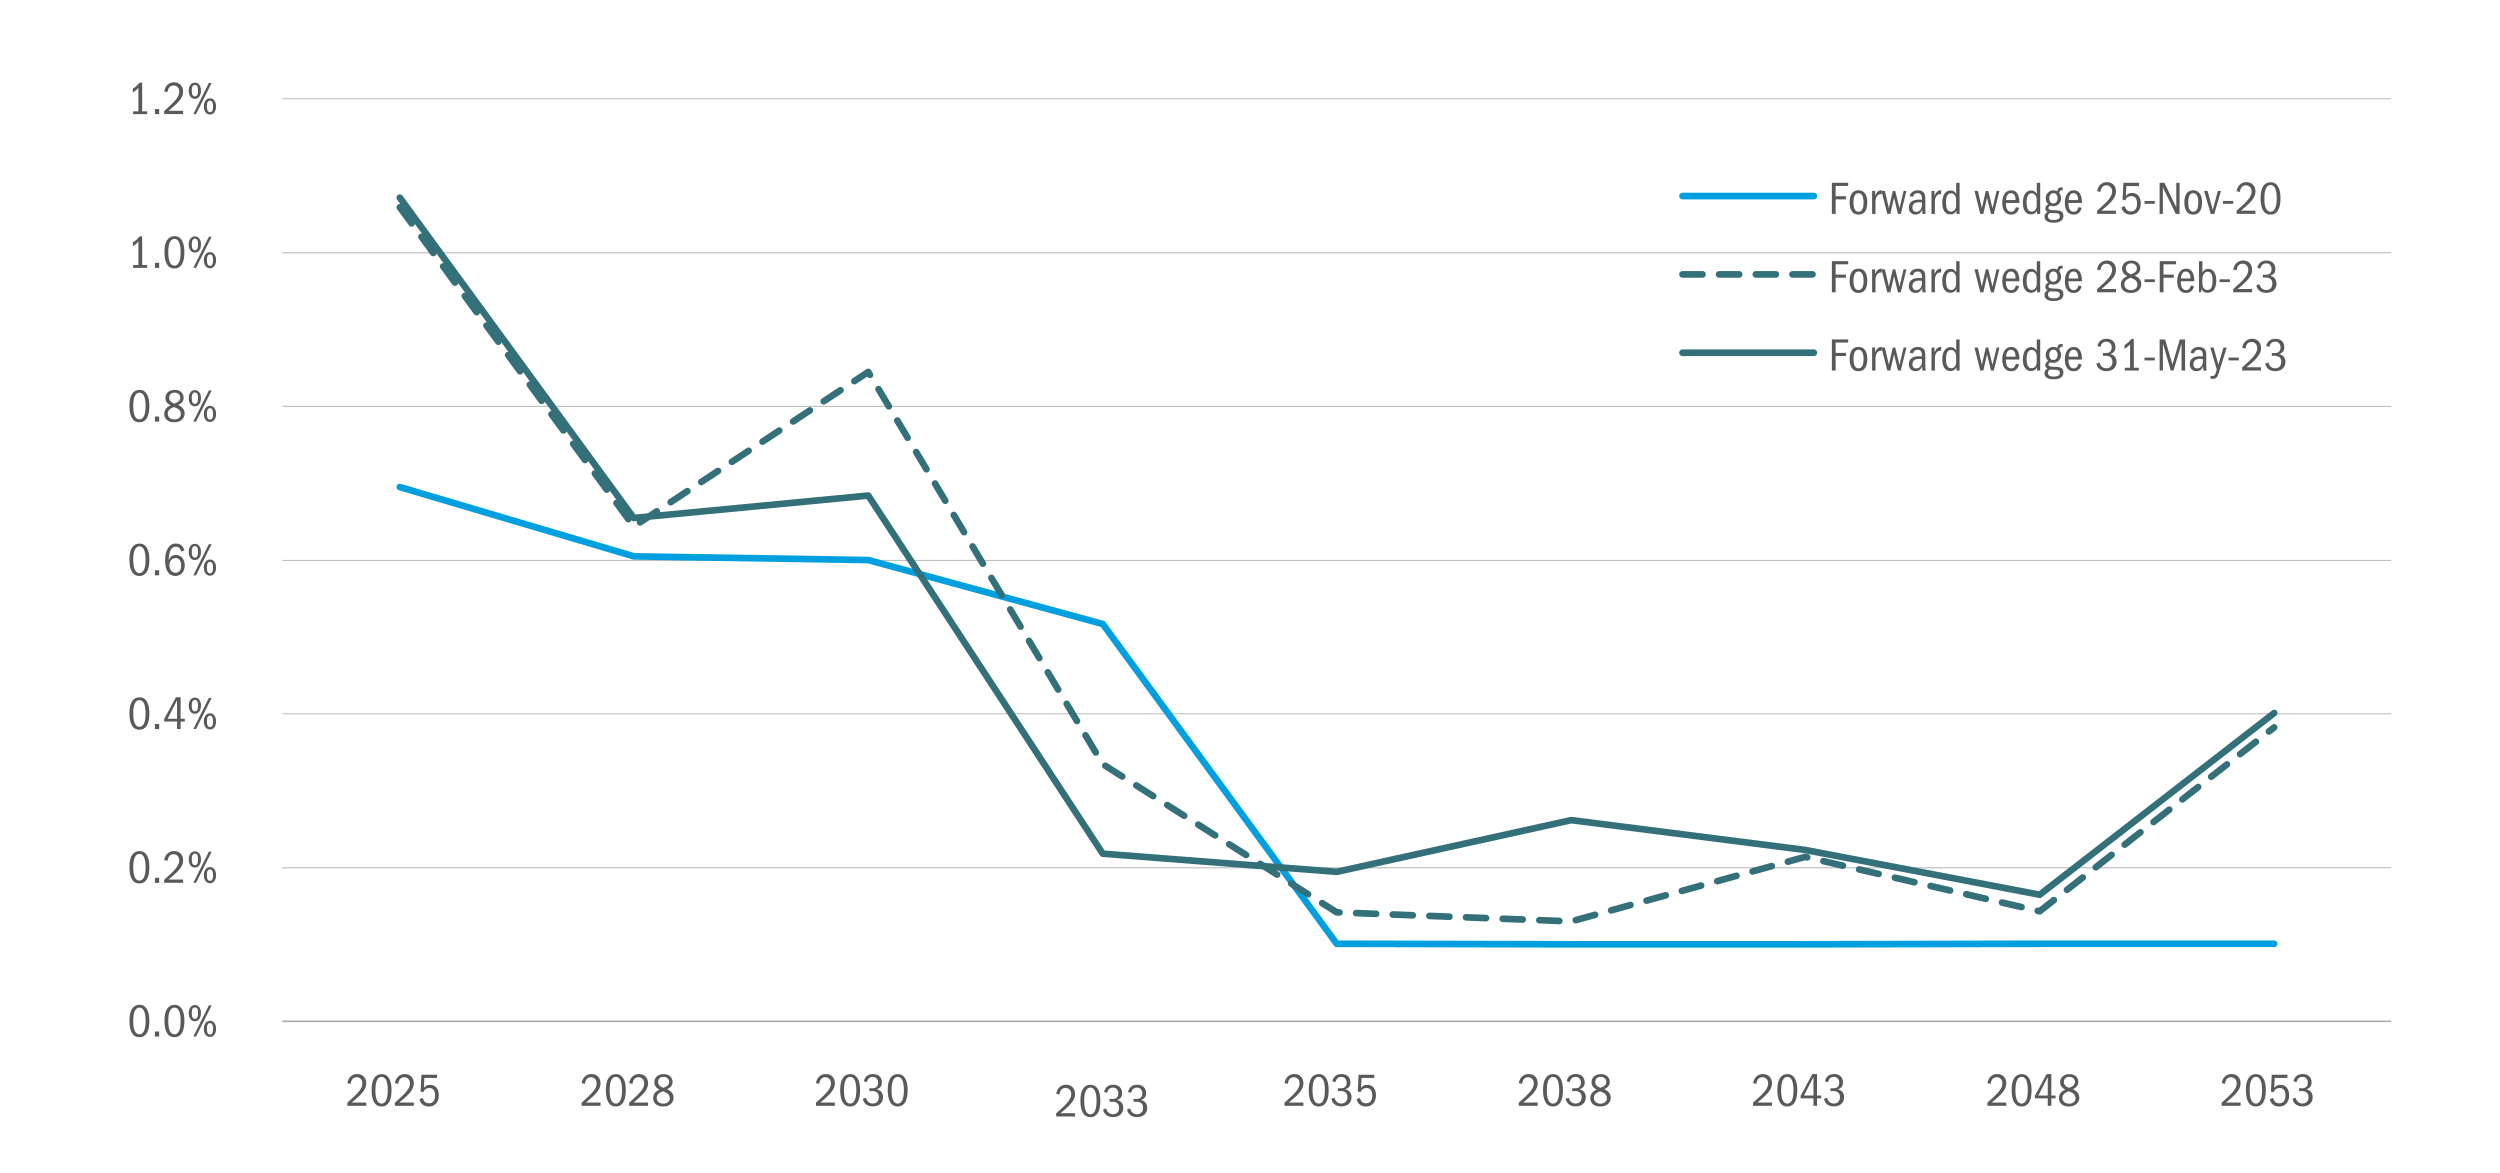 <?xml version="1.0" encoding="UTF-8"?> <svg xmlns="http://www.w3.org/2000/svg" id="Layer_2" width="750" height="351.89" viewBox="0 0 750 351.89"><defs><style>.cls-1{stroke-width:.25px;}.cls-1,.cls-2{stroke:#a7a9ac;}.cls-1,.cls-2,.cls-3,.cls-4,.cls-5{fill:none;stroke-linejoin:round;}.cls-2{stroke-width:.5px;}.cls-3{stroke:#009fdf;}.cls-3,.cls-4,.cls-5{stroke-linecap:round;stroke-width:2px;}.cls-4{stroke-dasharray:0 0 6 5;}.cls-4,.cls-5{stroke:#337079;}.cls-6{fill:#595959;}</style></defs><path class="cls-1" d="m84.69,260.35h632.65M84.69,214.14h632.65M84.69,168.1h632.65M84.69,121.89h632.65M84.69,75.85h632.65M84.69,29.64h632.65"></path><line class="cls-2" x1="84.69" y1="306.4" x2="717.34" y2="306.4"></line><polyline class="cls-3" points="119.94 146.12 190.13 166.9 260.48 168.02 330.83 187.2 401.01 283.13 471.36 283.29 541.55 283.29 611.9 283.13 682.25 283.13"></polyline><polyline class="cls-4" points="119.94 62.18 190.13 157.95 260.48 111.58 330.83 229.25 401.01 273.7 471.36 276.42 541.55 257.07 611.9 273.38 682.25 218.22"></polyline><polyline class="cls-5" points="119.94 59.3 190.13 155.39 260.48 148.67 330.83 256.11 401.01 261.55 471.36 246.04 541.55 254.99 611.9 268.42 682.25 213.91"></polyline><path class="cls-6" d="m41.83,301.43c.96,0,1.7.42,2.21,1.25.51.84.77,2.01.77,3.54,0,1.63-.25,2.87-.76,3.7-.51.83-1.25,1.25-2.22,1.25s-1.74-.42-2.24-1.25c-.5-.84-.76-2.07-.76-3.7s.26-2.76.78-3.56c.52-.81,1.26-1.21,2.22-1.21Zm-.01.85c-.58,0-1.03.33-1.36.99-.33.66-.49,1.67-.49,3.03s.16,2.34.48,3c.32.67.78,1,1.38,1s1.04-.34,1.37-1.01c.32-.67.48-1.67.48-3s-.16-2.35-.48-3.02c-.32-.67-.78-1-1.39-1Z"></path><path class="cls-6" d="m46.48,310.96v-1.51h1.27v1.51h-1.27Z"></path><path class="cls-6" d="m52.34,301.43c.96,0,1.7.42,2.21,1.25.51.84.77,2.01.77,3.54,0,1.63-.25,2.87-.76,3.7-.51.83-1.25,1.25-2.22,1.25s-1.74-.42-2.24-1.25c-.5-.84-.76-2.07-.76-3.7s.26-2.76.78-3.56c.52-.81,1.26-1.21,2.22-1.21Zm-.01.85c-.58,0-1.03.33-1.36.99-.33.66-.49,1.67-.49,3.03s.16,2.34.48,3c.32.67.78,1,1.38,1s1.04-.34,1.37-1.01c.32-.67.48-1.67.48-3s-.16-2.35-.48-3.02c-.32-.67-.78-1-1.39-1Z"></path><path class="cls-6" d="m58.46,301.51c.55,0,.99.22,1.33.67s.5,1.03.5,1.76-.17,1.33-.5,1.77c-.33.44-.78.67-1.34.67s-.99-.22-1.33-.67c-.34-.44-.5-1.03-.5-1.77s.17-1.33.51-1.76c.34-.44.78-.66,1.32-.66Zm0,.71c-.33,0-.56.14-.71.43-.15.28-.22.72-.22,1.29,0,.62.08,1.05.24,1.32.16.26.39.39.7.39s.54-.13.7-.39c.16-.26.24-.7.24-1.32s-.07-1.05-.22-1.32c-.15-.27-.39-.41-.71-.41Zm-.46,8.74l4.66-9.34h.83l-4.68,9.34h-.81Zm5-4.73c.55,0,.99.22,1.32.67.33.44.5,1.03.5,1.76s-.17,1.3-.5,1.75c-.33.45-.77.67-1.32.67s-1.01-.22-1.34-.66c-.33-.44-.5-1.03-.5-1.76s.17-1.31.5-1.76c.33-.44.78-.67,1.34-.67Zm-.01.71c-.31,0-.54.13-.69.4-.15.27-.23.7-.23,1.31s.07,1.01.22,1.29c.15.28.39.42.71.42s.55-.13.7-.4c.15-.27.22-.7.22-1.31s-.07-1.02-.22-1.3c-.15-.27-.39-.41-.72-.41Z"></path><path class="cls-6" d="m41.83,255.31c.96,0,1.7.42,2.21,1.25.51.84.77,2.01.77,3.54,0,1.63-.25,2.87-.76,3.7-.51.83-1.25,1.25-2.22,1.25s-1.74-.42-2.24-1.25c-.5-.84-.76-2.07-.76-3.7s.26-2.76.78-3.56c.52-.81,1.26-1.21,2.22-1.21Zm-.01.85c-.58,0-1.03.33-1.36.99-.33.66-.49,1.67-.49,3.03s.16,2.34.48,3c.32.67.78,1,1.38,1s1.04-.34,1.37-1.01c.32-.67.48-1.67.48-3s-.16-2.35-.48-3.02c-.32-.67-.78-1-1.39-1Z"></path><path class="cls-6" d="m46.48,264.85v-1.51h1.27v1.51h-1.27Z"></path><path class="cls-6" d="m49.26,264.85v-.94c1.71-1.48,2.89-2.64,3.54-3.46.65-.83.98-1.59.98-2.29,0-.56-.16-1.01-.47-1.36-.31-.35-.73-.53-1.25-.53-.5,0-.9.16-1.2.48-.31.32-.51.82-.6,1.5l-.99-.21c.14-.85.47-1.52,1-2s1.17-.73,1.94-.73c.81,0,1.47.25,1.97.76.5.51.75,1.18.75,2.01,0,.58-.13,1.12-.38,1.64-.25.51-.64,1.05-1.17,1.62s-1.47,1.41-2.82,2.53h4.37v.97h-5.66Z"></path><path class="cls-6" d="m58.46,255.4c.55,0,.99.22,1.33.67s.5,1.03.5,1.76-.17,1.33-.5,1.77c-.33.44-.78.67-1.34.67s-.99-.22-1.33-.67c-.34-.44-.5-1.03-.5-1.77s.17-1.33.51-1.76c.34-.44.78-.66,1.32-.66Zm0,.71c-.33,0-.56.14-.71.43-.15.28-.22.72-.22,1.29,0,.62.08,1.05.24,1.32.16.26.39.39.7.39s.54-.13.7-.39c.16-.26.24-.7.24-1.32s-.07-1.05-.22-1.32c-.15-.27-.39-.41-.71-.41Zm-.46,8.74l4.66-9.34h.83l-4.68,9.34h-.81Zm5-4.73c.55,0,.99.22,1.32.67.33.44.5,1.03.5,1.76s-.17,1.3-.5,1.75c-.33.45-.77.67-1.32.67s-1.01-.22-1.34-.66c-.33-.44-.5-1.03-.5-1.76s.17-1.31.5-1.76c.33-.44.78-.67,1.34-.67Zm-.01.71c-.31,0-.54.13-.69.4-.15.27-.23.7-.23,1.31s.07,1.01.22,1.29c.15.28.39.42.71.42s.55-.13.7-.4c.15-.27.22-.7.22-1.31s-.07-1.02-.22-1.3c-.15-.27-.39-.41-.72-.41Z"></path><path class="cls-6" d="m41.83,209.18c.96,0,1.7.42,2.21,1.25.51.84.77,2.01.77,3.54,0,1.63-.25,2.87-.76,3.7-.51.83-1.25,1.25-2.22,1.25s-1.74-.42-2.24-1.25c-.5-.84-.76-2.07-.76-3.7s.26-2.76.78-3.56c.52-.81,1.26-1.21,2.22-1.21Zm-.01.85c-.58,0-1.03.33-1.36.99-.33.66-.49,1.67-.49,3.03s.16,2.34.48,3c.32.67.78,1,1.38,1s1.04-.34,1.37-1.01c.32-.67.48-1.67.48-3s-.16-2.35-.48-3.02c-.32-.67-.78-1-1.39-1Z"></path><path class="cls-6" d="m46.48,218.72v-1.51h1.27v1.51h-1.27Z"></path><path class="cls-6" d="m53.11,218.72v-2.25h-3.86v-.76l3.53-6.52h1.4v6.44h1.26v.84h-1.26v2.25h-1.06Zm0-8.65l-2.83,5.56h2.83v-5.56Z"></path><path class="cls-6" d="m58.46,209.27c.55,0,.99.22,1.33.67s.5,1.03.5,1.76-.17,1.33-.5,1.77c-.33.44-.78.67-1.34.67s-.99-.22-1.33-.67c-.34-.44-.5-1.03-.5-1.77s.17-1.33.51-1.76c.34-.44.78-.66,1.32-.66Zm0,.71c-.33,0-.56.14-.71.43-.15.28-.22.72-.22,1.29,0,.62.08,1.05.24,1.32.16.26.39.39.7.39s.54-.13.7-.39c.16-.26.24-.7.24-1.32s-.07-1.05-.22-1.32c-.15-.27-.39-.41-.71-.41Zm-.46,8.74l4.66-9.34h.83l-4.68,9.34h-.81Zm5-4.73c.55,0,.99.22,1.32.67.33.44.5,1.03.5,1.76s-.17,1.3-.5,1.75c-.33.45-.77.67-1.32.67s-1.01-.22-1.34-.66c-.33-.44-.5-1.03-.5-1.76s.17-1.31.5-1.76c.33-.44.78-.67,1.34-.67Zm-.01.71c-.31,0-.54.13-.69.4-.15.27-.23.7-.23,1.31s.07,1.01.22,1.29c.15.28.39.42.71.42s.55-.13.7-.4c.15-.27.22-.7.22-1.31s-.07-1.02-.22-1.3c-.15-.27-.39-.41-.72-.41Z"></path><path class="cls-6" d="m41.83,163.06c.96,0,1.7.42,2.21,1.25.51.84.77,2.01.77,3.54,0,1.63-.25,2.87-.76,3.7-.51.83-1.25,1.25-2.22,1.25s-1.74-.42-2.24-1.25c-.5-.84-.76-2.07-.76-3.7s.26-2.76.78-3.56c.52-.81,1.26-1.21,2.22-1.21Zm-.01.85c-.58,0-1.03.33-1.36.99-.33.66-.49,1.67-.49,3.03s.16,2.34.48,3c.32.67.78,1,1.38,1s1.04-.34,1.37-1.01c.32-.67.48-1.67.48-3s-.16-2.35-.48-3.02c-.32-.67-.78-1-1.39-1Z"></path><path class="cls-6" d="m46.48,172.59v-1.51h1.27v1.51h-1.27Z"></path><path class="cls-6" d="m54.36,165.48c-.16-.52-.37-.9-.62-1.13-.26-.23-.58-.34-.97-.34-.7,0-1.22.32-1.57.96-.35.64-.55,1.69-.62,3.14.23-.55.53-.96.88-1.23.35-.27.8-.41,1.34-.41.77,0,1.4.29,1.89.88.49.58.74,1.33.74,2.23s-.26,1.71-.78,2.31c-.52.6-1.2.9-2.04.9-.96,0-1.71-.4-2.26-1.2s-.82-1.93-.82-3.39c0-1.58.29-2.83.86-3.75.57-.92,1.36-1.39,2.36-1.39.64,0,1.18.17,1.61.5s.75.86.97,1.58l-.98.34Zm-1.67,1.95c-.58,0-1.04.21-1.37.63s-.5.94-.5,1.55.17,1.15.52,1.58c.35.43.79.64,1.34.64s.95-.19,1.24-.57c.28-.38.43-.92.43-1.62s-.15-1.25-.45-1.64c-.3-.39-.7-.59-1.2-.59Z"></path><path class="cls-6" d="m58.46,163.14c.55,0,.99.22,1.33.67s.5,1.03.5,1.76-.17,1.33-.5,1.77c-.33.44-.78.67-1.34.67s-.99-.22-1.33-.67c-.34-.44-.5-1.03-.5-1.77s.17-1.33.51-1.76c.34-.44.78-.66,1.32-.66Zm0,.71c-.33,0-.56.14-.71.43-.15.28-.22.72-.22,1.29,0,.62.08,1.05.24,1.32.16.26.39.39.7.39s.54-.13.7-.39c.16-.26.24-.7.24-1.32s-.07-1.05-.22-1.32c-.15-.27-.39-.41-.71-.41Zm-.46,8.74l4.66-9.34h.83l-4.68,9.34h-.81Zm5-4.73c.55,0,.99.22,1.32.67.33.44.5,1.03.5,1.76s-.17,1.3-.5,1.75c-.33.45-.77.67-1.32.67s-1.01-.22-1.34-.66c-.33-.44-.5-1.03-.5-1.76s.17-1.31.5-1.76c.33-.44.78-.67,1.34-.67Zm-.01.71c-.31,0-.54.13-.69.4-.15.27-.23.7-.23,1.31s.07,1.01.22,1.29c.15.28.39.42.71.42s.55-.13.7-.4c.15-.27.22-.7.22-1.31s-.07-1.02-.22-1.3c-.15-.27-.39-.41-.72-.41Z"></path><path class="cls-6" d="m41.83,116.95c.96,0,1.7.42,2.21,1.25.51.84.77,2.01.77,3.54,0,1.63-.25,2.87-.76,3.7-.51.83-1.25,1.25-2.22,1.25s-1.74-.42-2.24-1.25c-.5-.84-.76-2.07-.76-3.7s.26-2.76.78-3.56c.52-.81,1.26-1.21,2.22-1.21Zm-.01.85c-.58,0-1.03.33-1.36.99-.33.66-.49,1.67-.49,3.03s.16,2.34.48,3c.32.67.78,1,1.38,1s1.04-.34,1.37-1.01c.32-.67.48-1.67.48-3s-.16-2.35-.48-3.02c-.32-.67-.78-1-1.39-1Z"></path><path class="cls-6" d="m46.48,126.48v-1.51h1.27v1.51h-1.27Z"></path><path class="cls-6" d="m53.42,121.47c.69.31,1.19.68,1.5,1.11.31.43.47.92.47,1.45,0,.77-.29,1.4-.85,1.9-.57.5-1.32.75-2.24.75s-1.69-.23-2.23-.68c-.53-.45-.8-1.07-.8-1.85,0-.56.15-1.05.46-1.46.3-.42.79-.77,1.45-1.07-.54-.28-.94-.6-1.18-.96-.25-.36-.37-.78-.37-1.25,0-.72.25-1.31.76-1.76.51-.46,1.18-.69,2.02-.69s1.45.22,1.94.66c.49.44.74,1.01.74,1.71,0,.97-.56,1.69-1.67,2.16Zm-1.19.64c-.7.24-1.19.53-1.48.85-.29.32-.43.7-.43,1.14,0,.51.18.93.55,1.25.37.32.85.48,1.44.48s1.05-.15,1.41-.46c.36-.3.54-.7.54-1.18s-.16-.89-.47-1.2c-.31-.32-.83-.61-1.56-.87Zm.07-1.02c.61-.21,1.05-.45,1.34-.74.29-.28.43-.64.43-1.06s-.16-.8-.48-1.08c-.32-.28-.73-.42-1.23-.42-.48,0-.86.13-1.16.41-.3.27-.45.63-.45,1.06,0,.4.12.75.35,1.06.23.3.63.56,1.19.76Z"></path><path class="cls-6" d="m58.46,117.03c.55,0,.99.22,1.33.67s.5,1.03.5,1.76-.17,1.33-.5,1.77c-.33.44-.78.67-1.34.67s-.99-.22-1.33-.67c-.34-.44-.5-1.03-.5-1.77s.17-1.33.51-1.76c.34-.44.78-.66,1.32-.66Zm0,.71c-.33,0-.56.14-.71.43-.15.28-.22.72-.22,1.29,0,.62.08,1.05.24,1.32.16.26.39.39.7.39s.54-.13.7-.39c.16-.26.24-.7.24-1.32s-.07-1.05-.22-1.32c-.15-.27-.39-.41-.71-.41Zm-.46,8.74l4.66-9.34h.83l-4.68,9.34h-.81Zm5-4.73c.55,0,.99.22,1.32.67.33.44.5,1.03.5,1.76s-.17,1.3-.5,1.75c-.33.45-.77.67-1.32.67s-1.01-.22-1.34-.66c-.33-.44-.5-1.03-.5-1.76s.17-1.31.5-1.76c.33-.44.78-.67,1.34-.67Zm-.01.71c-.31,0-.54.13-.69.4-.15.27-.23.7-.23,1.31s.07,1.01.22,1.29c.15.28.39.42.71.42s.55-.13.7-.4c.15-.27.22-.7.22-1.31s-.07-1.02-.22-1.3c-.15-.27-.39-.41-.72-.41Z"></path><path class="cls-6" d="m39.94,80.36v-.84h1.58v-7.06c-.23.3-.49.56-.76.78-.27.22-.57.42-.91.61v-1.12c.38-.22.73-.47,1.05-.75.32-.28.64-.63.98-1.07h.77v8.61h1.5v.84h-4.21Z"></path><path class="cls-6" d="m46.48,80.36v-1.51h1.27v1.51h-1.27Z"></path><path class="cls-6" d="m52.34,70.82c.96,0,1.7.42,2.21,1.25.51.84.77,2.01.77,3.54,0,1.63-.25,2.87-.76,3.7-.51.83-1.25,1.25-2.22,1.25s-1.74-.42-2.24-1.25c-.5-.84-.76-2.07-.76-3.7s.26-2.76.78-3.56c.52-.81,1.26-1.21,2.22-1.21Zm-.01.85c-.58,0-1.03.33-1.36.99-.33.66-.49,1.67-.49,3.03s.16,2.34.48,3c.32.67.78,1,1.38,1s1.04-.34,1.37-1.01c.32-.67.48-1.67.48-3s-.16-2.35-.48-3.02c-.32-.67-.78-1-1.39-1Z"></path><path class="cls-6" d="m58.46,70.91c.55,0,.99.22,1.33.67s.5,1.03.5,1.76-.17,1.33-.5,1.77c-.33.44-.78.67-1.34.67s-.99-.22-1.33-.67c-.34-.44-.5-1.03-.5-1.77s.17-1.33.51-1.76c.34-.44.78-.66,1.32-.66Zm0,.71c-.33,0-.56.14-.71.43-.15.28-.22.72-.22,1.29,0,.62.08,1.05.24,1.32.16.26.39.39.7.39s.54-.13.7-.39c.16-.26.24-.7.24-1.32s-.07-1.05-.22-1.32c-.15-.27-.39-.41-.71-.41Zm-.46,8.74l4.66-9.34h.83l-4.68,9.34h-.81Zm5-4.73c.55,0,.99.22,1.32.67.33.44.5,1.03.5,1.76s-.17,1.3-.5,1.75c-.33.45-.77.67-1.32.67s-1.01-.22-1.34-.66c-.33-.44-.5-1.03-.5-1.76s.17-1.31.5-1.76c.33-.44.78-.67,1.34-.67Zm-.01.71c-.31,0-.54.13-.69.4-.15.27-.23.7-.23,1.31s.07,1.01.22,1.29c.15.28.39.42.71.42s.55-.13.7-.4c.15-.27.22-.7.22-1.31s-.07-1.02-.22-1.3c-.15-.27-.39-.41-.72-.41Z"></path><path class="cls-6" d="m39.94,34.23v-.84h1.58v-7.06c-.23.3-.49.56-.76.78-.27.22-.57.42-.91.61v-1.12c.38-.22.73-.47,1.05-.75.32-.28.64-.63.98-1.07h.77v8.61h1.5v.84h-4.21Z"></path><path class="cls-6" d="m46.48,34.23v-1.51h1.27v1.51h-1.27Z"></path><path class="cls-6" d="m49.26,34.23v-.94c1.71-1.48,2.89-2.64,3.54-3.46.65-.83.98-1.59.98-2.29,0-.56-.16-1.01-.47-1.36-.31-.35-.73-.53-1.25-.53-.5,0-.9.16-1.2.48-.31.32-.51.82-.6,1.5l-.99-.21c.14-.85.47-1.52,1-2s1.17-.73,1.94-.73c.81,0,1.47.25,1.97.76.5.51.75,1.18.75,2.01,0,.58-.13,1.12-.38,1.64-.25.51-.64,1.05-1.17,1.62s-1.47,1.41-2.82,2.53h4.37v.97h-5.66Z"></path><path class="cls-6" d="m58.46,24.78c.55,0,.99.22,1.33.67s.5,1.03.5,1.76-.17,1.33-.5,1.77c-.33.44-.78.67-1.34.67s-.99-.22-1.33-.67c-.34-.44-.5-1.03-.5-1.77s.17-1.33.51-1.76c.34-.44.78-.66,1.32-.66Zm0,.71c-.33,0-.56.14-.71.43-.15.28-.22.72-.22,1.29,0,.62.08,1.05.24,1.32.16.26.39.39.7.39s.54-.13.7-.39c.16-.26.24-.7.24-1.32s-.07-1.05-.22-1.32c-.15-.27-.39-.41-.71-.41Zm-.46,8.74l4.66-9.34h.83l-4.68,9.34h-.81Zm5-4.73c.55,0,.99.22,1.32.67.33.44.5,1.03.5,1.76s-.17,1.3-.5,1.75c-.33.45-.77.67-1.32.67s-1.01-.22-1.34-.66c-.33-.44-.5-1.03-.5-1.76s.17-1.31.5-1.76c.33-.44.78-.67,1.34-.67Zm-.01.71c-.31,0-.54.13-.69.4-.15.27-.23.7-.23,1.31s.07,1.01.22,1.29c.15.28.39.42.71.42s.55-.13.7-.4c.15-.27.22-.7.22-1.31s-.07-1.02-.22-1.3c-.15-.27-.39-.41-.72-.41Z"></path><path class="cls-6" d="m104.2,331.75v-.94c1.71-1.48,2.89-2.64,3.54-3.46.65-.83.98-1.59.98-2.29,0-.56-.16-1.01-.47-1.36-.31-.35-.73-.53-1.25-.53-.5,0-.9.16-1.2.48-.31.32-.51.82-.6,1.5l-.99-.21c.14-.85.47-1.52,1-2s1.17-.73,1.94-.73c.81,0,1.47.25,1.97.76.5.51.75,1.18.75,2.01,0,.58-.13,1.12-.38,1.64-.25.51-.64,1.05-1.17,1.62s-1.47,1.41-2.82,2.53h4.37v.97h-5.66Z"></path><path class="cls-6" d="m114.48,322.21c.96,0,1.7.42,2.21,1.25.51.84.77,2.01.77,3.54,0,1.63-.25,2.87-.76,3.7-.51.83-1.25,1.25-2.22,1.25s-1.74-.42-2.24-1.25c-.5-.84-.76-2.07-.76-3.7s.26-2.76.78-3.56c.52-.81,1.26-1.21,2.22-1.21Zm-.01.85c-.58,0-1.03.33-1.36.99-.33.66-.49,1.67-.49,3.03s.16,2.34.48,3c.32.67.78,1,1.38,1s1.04-.34,1.37-1.01c.32-.67.48-1.67.48-3s-.16-2.35-.48-3.02c-.32-.67-.78-1-1.39-1Z"></path><path class="cls-6" d="m118.47,331.75v-.94c1.71-1.48,2.89-2.64,3.54-3.46.65-.83.98-1.59.98-2.29,0-.56-.16-1.01-.47-1.36-.31-.35-.73-.53-1.25-.53-.5,0-.9.16-1.2.48-.31.32-.51.82-.6,1.5l-.99-.21c.14-.85.47-1.52,1-2s1.17-.73,1.94-.73c.81,0,1.47.25,1.97.76.5.51.75,1.18.75,2.01,0,.58-.13,1.12-.38,1.64-.25.51-.64,1.05-1.17,1.62s-1.47,1.41-2.82,2.53h4.37v.97h-5.66Z"></path><path class="cls-6" d="m126.81,329.37c.17.56.39.97.67,1.23.28.26.68.39,1.2.39.6,0,1.05-.2,1.37-.61s.48-1,.48-1.77c0-.71-.15-1.26-.44-1.64-.29-.38-.73-.57-1.31-.57-.41,0-.76.1-1.06.29s-.55.52-.76.97l-.78-.2.25-5.05h4.75l-.1.97h-3.77l-.14,2.98c.26-.32.53-.55.8-.69.27-.14.62-.22,1.04-.22.82,0,1.47.28,1.93.85.47.56.7,1.32.7,2.28,0,1.05-.28,1.88-.83,2.48-.55.6-1.28.9-2.18.9-.72,0-1.33-.2-1.84-.6s-.82-.94-.94-1.61l.97-.36Z"></path><path class="cls-6" d="m174.48,331.75v-.94c1.71-1.48,2.89-2.64,3.54-3.46.65-.83.98-1.59.98-2.29,0-.56-.16-1.01-.47-1.36-.31-.35-.73-.53-1.25-.53-.5,0-.9.16-1.2.48-.31.32-.51.82-.6,1.5l-.99-.21c.14-.85.47-1.52,1-2s1.17-.73,1.94-.73c.81,0,1.47.25,1.97.76.5.51.75,1.18.75,2.01,0,.58-.13,1.12-.38,1.64-.25.51-.64,1.05-1.17,1.62s-1.47,1.41-2.82,2.53h4.37v.97h-5.66Z"></path><path class="cls-6" d="m184.76,322.21c.96,0,1.7.42,2.21,1.25.51.84.77,2.01.77,3.54,0,1.63-.25,2.87-.76,3.7-.51.83-1.25,1.25-2.22,1.25s-1.74-.42-2.24-1.25c-.5-.84-.76-2.07-.76-3.7s.26-2.76.78-3.56c.52-.81,1.26-1.21,2.22-1.21Zm-.01.85c-.58,0-1.03.33-1.36.99-.33.66-.49,1.67-.49,3.03s.16,2.34.48,3c.32.67.78,1,1.38,1s1.04-.34,1.37-1.01c.32-.67.48-1.67.48-3s-.16-2.35-.48-3.02c-.32-.67-.78-1-1.39-1Z"></path><path class="cls-6" d="m188.75,331.75v-.94c1.71-1.48,2.89-2.64,3.54-3.46.65-.83.98-1.59.98-2.29,0-.56-.16-1.01-.47-1.36-.31-.35-.73-.53-1.25-.53-.5,0-.9.16-1.2.48-.31.32-.51.82-.6,1.5l-.99-.21c.14-.85.47-1.52,1-2s1.17-.73,1.94-.73c.81,0,1.47.25,1.97.76.5.51.75,1.18.75,2.01,0,.58-.13,1.12-.38,1.64-.25.51-.64,1.05-1.17,1.62s-1.47,1.41-2.82,2.53h4.37v.97h-5.66Z"></path><path class="cls-6" d="m200.1,326.74c.69.31,1.19.68,1.5,1.11.31.43.47.92.47,1.45,0,.77-.29,1.4-.85,1.9-.57.5-1.32.75-2.24.75s-1.69-.23-2.23-.68c-.53-.45-.8-1.07-.8-1.85,0-.56.15-1.05.46-1.46.3-.42.79-.77,1.45-1.07-.54-.28-.94-.6-1.18-.96-.25-.36-.37-.78-.37-1.25,0-.72.25-1.31.76-1.76.51-.46,1.18-.69,2.02-.69s1.45.22,1.94.66c.49.44.74,1.01.74,1.71,0,.97-.56,1.69-1.67,2.16Zm-1.19.64c-.7.24-1.19.53-1.48.85-.29.32-.43.7-.43,1.14,0,.51.18.93.55,1.25.37.32.85.48,1.44.48s1.05-.15,1.41-.46c.36-.3.54-.7.54-1.18s-.16-.89-.47-1.2c-.31-.32-.83-.61-1.56-.87Zm.07-1.02c.61-.21,1.05-.45,1.34-.74.29-.28.43-.64.43-1.06s-.16-.8-.48-1.08c-.32-.28-.73-.42-1.23-.42-.48,0-.86.13-1.16.41-.3.27-.45.63-.45,1.06,0,.4.12.75.35,1.06.23.3.63.56,1.19.76Z"></path><path class="cls-6" d="m244.78,331.75v-.94c1.71-1.48,2.89-2.64,3.54-3.46.65-.83.98-1.59.98-2.29,0-.56-.16-1.01-.47-1.36-.31-.35-.73-.53-1.25-.53-.5,0-.9.16-1.2.48-.31.32-.51.82-.6,1.5l-.99-.21c.14-.85.47-1.52,1-2s1.17-.73,1.94-.73c.81,0,1.47.25,1.97.76.5.51.75,1.18.75,2.01,0,.58-.13,1.12-.38,1.64-.25.51-.64,1.05-1.17,1.62s-1.47,1.41-2.82,2.53h4.37v.97h-5.66Z"></path><path class="cls-6" d="m255.05,322.21c.96,0,1.7.42,2.21,1.25.51.84.77,2.01.77,3.54,0,1.63-.25,2.87-.76,3.7-.51.83-1.25,1.25-2.22,1.25s-1.74-.42-2.24-1.25c-.5-.84-.76-2.07-.76-3.7s.26-2.76.78-3.56c.52-.81,1.26-1.21,2.22-1.21Zm-.01.85c-.58,0-1.03.33-1.36.99-.33.66-.49,1.67-.49,3.03s.16,2.34.48,3c.32.67.78,1,1.38,1s1.04-.34,1.37-1.01c.32-.67.48-1.67.48-3s-.16-2.35-.48-3.02c-.32-.67-.78-1-1.39-1Z"></path><path class="cls-6" d="m260.81,327.32v-.84h.97c.52,0,.93-.15,1.22-.44.29-.29.43-.7.43-1.22s-.14-.95-.43-1.27c-.28-.32-.67-.48-1.15-.48s-.86.13-1.14.38-.51.66-.67,1.2l-.9-.28c.2-.75.53-1.29,1-1.64.47-.35,1.07-.52,1.79-.52.81,0,1.46.23,1.93.69.48.46.71,1.08.71,1.84,0,.52-.11.94-.34,1.25s-.62.59-1.17.83c.62.15,1.08.42,1.38.82s.46.9.46,1.52c0,.82-.28,1.49-.83,2s-1.29.76-2.22.76c-.83,0-1.51-.21-2.03-.62-.52-.41-.84-.97-.95-1.67l.92-.32c.13.56.38.99.74,1.29.36.3.79.46,1.29.46.56,0,1.01-.17,1.34-.52.34-.34.5-.82.5-1.41s-.17-1.05-.52-1.36-.85-.46-1.51-.46h-.83Z"></path><path class="cls-6" d="m269.32,322.21c.96,0,1.7.42,2.21,1.25.51.84.77,2.01.77,3.54,0,1.63-.25,2.87-.76,3.7-.51.83-1.25,1.25-2.22,1.25s-1.74-.42-2.24-1.25c-.5-.84-.76-2.07-.76-3.7s.26-2.76.78-3.56c.52-.81,1.26-1.21,2.22-1.21Zm-.01.85c-.58,0-1.03.33-1.36.99-.33.66-.49,1.67-.49,3.03s.16,2.34.48,3c.32.67.78,1,1.38,1s1.04-.34,1.37-1.01c.32-.67.48-1.67.48-3s-.16-2.35-.48-3.02c-.32-.67-.78-1-1.39-1Z"></path><path class="cls-6" d="m316.85,334.95v-.94c1.71-1.48,2.89-2.64,3.54-3.46.65-.83.98-1.59.98-2.29,0-.56-.16-1.01-.47-1.36-.31-.35-.73-.53-1.25-.53-.5,0-.9.16-1.2.48-.31.32-.51.82-.6,1.5l-.99-.21c.14-.85.47-1.52,1-2s1.17-.73,1.94-.73c.81,0,1.47.25,1.97.76.5.51.75,1.18.75,2.01,0,.58-.13,1.12-.38,1.64-.25.51-.64,1.05-1.17,1.62s-1.47,1.41-2.82,2.53h4.37v.97h-5.66Z"></path><path class="cls-6" d="m327.12,325.42c.96,0,1.7.42,2.21,1.25.51.84.77,2.01.77,3.54,0,1.63-.25,2.87-.76,3.7-.51.83-1.25,1.25-2.22,1.25s-1.74-.42-2.24-1.25c-.5-.84-.76-2.07-.76-3.7s.26-2.76.78-3.56c.52-.81,1.26-1.21,2.22-1.21Zm-.01.85c-.58,0-1.03.33-1.36.99-.33.66-.49,1.67-.49,3.03s.16,2.34.48,3c.32.67.78,1,1.38,1s1.04-.34,1.37-1.01c.32-.67.48-1.67.48-3s-.16-2.35-.48-3.02c-.32-.67-.78-1-1.39-1Z"></path><path class="cls-6" d="m332.88,330.53v-.84h.97c.52,0,.93-.15,1.22-.44.29-.29.43-.7.43-1.22s-.14-.95-.43-1.27c-.28-.32-.67-.48-1.15-.48s-.86.13-1.14.38-.51.66-.67,1.2l-.9-.28c.2-.75.53-1.29,1-1.64.47-.35,1.07-.52,1.79-.52.81,0,1.46.23,1.93.69.48.46.71,1.08.71,1.84,0,.52-.11.94-.34,1.25s-.62.59-1.17.83c.62.15,1.08.42,1.38.82s.46.9.46,1.52c0,.82-.28,1.49-.83,2s-1.29.76-2.22.76c-.83,0-1.51-.21-2.03-.62-.52-.41-.84-.97-.95-1.67l.92-.32c.13.56.38.99.74,1.29.36.3.79.46,1.29.46.56,0,1.01-.17,1.34-.52.34-.34.5-.82.5-1.41s-.17-1.05-.52-1.36-.85-.46-1.51-.46h-.83Z"></path><path class="cls-6" d="m340.07,330.53v-.84h.97c.52,0,.93-.15,1.22-.44.29-.29.43-.7.43-1.22s-.14-.95-.43-1.27c-.28-.32-.67-.48-1.15-.48s-.86.13-1.14.38-.51.66-.67,1.2l-.9-.28c.2-.75.53-1.29,1-1.64.47-.35,1.07-.52,1.79-.52.81,0,1.46.23,1.93.69.48.46.71,1.08.71,1.84,0,.52-.11.94-.34,1.25s-.62.59-1.17.83c.62.15,1.08.42,1.38.82s.46.9.46,1.52c0,.82-.28,1.49-.83,2s-1.29.76-2.22.76c-.83,0-1.51-.21-2.03-.62-.52-.41-.84-.97-.95-1.67l.92-.32c.13.56.38.99.74,1.29.36.3.79.46,1.29.46.56,0,1.01-.17,1.34-.52.34-.34.5-.82.5-1.41s-.17-1.05-.52-1.36-.85-.46-1.51-.46h-.83Z"></path><path class="cls-6" d="m385.35,331.75v-.94c1.71-1.48,2.89-2.64,3.54-3.46.65-.83.98-1.59.98-2.29,0-.56-.16-1.01-.47-1.36-.31-.35-.73-.53-1.25-.53-.49,0-.9.16-1.2.48-.31.32-.51.82-.6,1.5l-.99-.21c.14-.85.47-1.52,1-2s1.17-.73,1.94-.73c.81,0,1.47.25,1.97.76.5.51.75,1.18.75,2.01,0,.58-.13,1.12-.38,1.64-.25.51-.64,1.05-1.17,1.62s-1.47,1.41-2.82,2.53h4.37v.97h-5.66Z"></path><path class="cls-6" d="m395.62,322.21c.96,0,1.7.42,2.21,1.25.51.84.77,2.01.77,3.54,0,1.63-.25,2.87-.76,3.7s-1.25,1.25-2.22,1.25-1.74-.42-2.24-1.25c-.5-.84-.76-2.07-.76-3.7s.26-2.76.78-3.56c.52-.81,1.26-1.21,2.22-1.21Zm-.01.85c-.58,0-1.03.33-1.36.99-.33.66-.49,1.67-.49,3.03s.16,2.34.48,3c.32.67.78,1,1.38,1s1.04-.34,1.37-1.01.48-1.67.48-3-.16-2.35-.48-3.02-.78-1-1.39-1Z"></path><path class="cls-6" d="m401.38,327.32v-.84h.97c.52,0,.93-.15,1.22-.44.29-.29.43-.7.43-1.22s-.14-.95-.43-1.27c-.29-.32-.67-.48-1.16-.48s-.86.13-1.14.38c-.29.26-.51.66-.67,1.2l-.9-.28c.2-.75.53-1.29,1-1.64.47-.35,1.07-.52,1.79-.52.81,0,1.46.23,1.93.69.48.46.71,1.08.71,1.84,0,.52-.11.94-.34,1.25-.23.31-.62.59-1.17.83.62.15,1.08.42,1.38.82.3.4.46.9.46,1.52,0,.82-.28,1.49-.83,2-.56.51-1.3.76-2.22.76-.83,0-1.51-.21-2.03-.62-.52-.41-.84-.97-.95-1.67l.92-.32c.13.56.38.99.74,1.29.36.3.79.46,1.29.46.56,0,1.01-.17,1.34-.52.34-.34.5-.82.5-1.41s-.17-1.05-.52-1.36c-.35-.31-.85-.46-1.51-.46h-.83Z"></path><path class="cls-6" d="m407.96,329.37c.17.56.39.97.67,1.23.28.26.68.39,1.2.39.6,0,1.05-.2,1.37-.61.32-.41.48-1,.48-1.77,0-.71-.15-1.26-.44-1.64-.29-.38-.73-.57-1.31-.57-.41,0-.76.1-1.06.29s-.55.52-.76.97l-.78-.2.25-5.05h4.75l-.1.97h-3.77l-.14,2.98c.26-.32.53-.55.8-.69.27-.14.62-.22,1.04-.22.82,0,1.47.28,1.93.85s.7,1.32.7,2.28c0,1.05-.28,1.88-.83,2.48-.55.6-1.28.9-2.18.9-.72,0-1.33-.2-1.84-.6s-.82-.94-.95-1.61l.97-.36Z"></path><path class="cls-6" d="m455.63,331.75v-.94c1.71-1.48,2.89-2.64,3.54-3.46.65-.83.98-1.59.98-2.29,0-.56-.16-1.01-.47-1.36-.31-.35-.73-.53-1.25-.53-.49,0-.9.16-1.2.48-.31.32-.51.82-.6,1.5l-.99-.21c.14-.85.47-1.52,1-2s1.17-.73,1.94-.73c.81,0,1.47.25,1.97.76.5.51.75,1.18.75,2.01,0,.58-.13,1.12-.38,1.64-.25.51-.64,1.05-1.17,1.62s-1.47,1.41-2.82,2.53h4.37v.97h-5.66Z"></path><path class="cls-6" d="m465.91,322.21c.96,0,1.7.42,2.21,1.25.51.84.77,2.01.77,3.54,0,1.63-.25,2.87-.76,3.7s-1.25,1.25-2.22,1.25-1.74-.42-2.24-1.25c-.5-.84-.76-2.07-.76-3.7s.26-2.76.78-3.56c.52-.81,1.26-1.21,2.22-1.21Zm-.01.85c-.58,0-1.03.33-1.36.99-.33.66-.49,1.67-.49,3.03s.16,2.34.48,3c.32.67.78,1,1.38,1s1.04-.34,1.37-1.01.48-1.67.48-3-.16-2.35-.48-3.02-.78-1-1.39-1Z"></path><path class="cls-6" d="m471.66,327.32v-.84h.97c.52,0,.93-.15,1.22-.44.29-.29.43-.7.43-1.22s-.14-.95-.43-1.27c-.29-.32-.67-.48-1.16-.48s-.86.13-1.14.38c-.29.26-.51.66-.67,1.2l-.9-.28c.2-.75.53-1.29,1-1.64.47-.35,1.07-.52,1.79-.52.81,0,1.46.23,1.93.69.48.46.71,1.08.71,1.84,0,.52-.11.94-.34,1.25-.23.31-.62.59-1.17.83.62.15,1.08.42,1.38.82.3.4.46.9.46,1.52,0,.82-.28,1.49-.83,2-.56.51-1.3.76-2.22.76-.83,0-1.51-.21-2.03-.62-.52-.41-.84-.97-.95-1.67l.92-.32c.13.56.38.99.74,1.29.36.3.79.46,1.29.46.56,0,1.01-.17,1.34-.52.34-.34.5-.82.5-1.41s-.17-1.05-.52-1.36c-.35-.31-.85-.46-1.51-.46h-.83Z"></path><path class="cls-6" d="m481.25,326.74c.69.31,1.19.68,1.5,1.11.31.43.47.92.47,1.45,0,.77-.28,1.4-.85,1.9s-1.32.75-2.24.75-1.69-.23-2.23-.68c-.53-.45-.8-1.07-.8-1.85,0-.56.15-1.05.46-1.46.3-.42.79-.77,1.45-1.07-.54-.28-.94-.6-1.18-.96-.25-.36-.37-.78-.37-1.25,0-.72.25-1.31.76-1.76.51-.46,1.18-.69,2.02-.69s1.45.22,1.94.66.74,1.01.74,1.71c0,.97-.56,1.69-1.67,2.16Zm-1.19.64c-.7.24-1.19.53-1.48.85-.29.32-.43.7-.43,1.14,0,.51.18.93.55,1.25.37.32.85.48,1.43.48s1.05-.15,1.41-.46c.36-.3.54-.7.54-1.18s-.16-.89-.47-1.2c-.31-.32-.83-.61-1.56-.87Zm.07-1.02c.61-.21,1.05-.45,1.34-.74.29-.28.43-.64.43-1.06s-.16-.8-.48-1.08c-.32-.28-.73-.42-1.23-.42-.48,0-.86.13-1.16.41-.3.27-.45.63-.45,1.06,0,.4.12.75.35,1.06.23.3.63.56,1.19.76Z"></path><path class="cls-6" d="m525.92,331.75v-.94c1.71-1.48,2.89-2.64,3.54-3.46.65-.83.98-1.59.98-2.29,0-.56-.16-1.01-.47-1.36-.31-.35-.73-.53-1.25-.53-.49,0-.9.16-1.2.48-.31.32-.51.82-.6,1.5l-.99-.21c.14-.85.47-1.52,1-2s1.17-.73,1.94-.73c.81,0,1.47.25,1.97.76.5.51.75,1.18.75,2.01,0,.58-.13,1.12-.38,1.64-.25.51-.64,1.05-1.17,1.62s-1.47,1.41-2.82,2.53h4.37v.97h-5.66Z"></path><path class="cls-6" d="m536.2,322.21c.96,0,1.7.42,2.21,1.25.51.84.77,2.01.77,3.54,0,1.63-.25,2.87-.76,3.7s-1.25,1.25-2.22,1.25-1.74-.42-2.24-1.25c-.5-.84-.76-2.07-.76-3.7s.26-2.76.78-3.56c.52-.81,1.26-1.21,2.22-1.21Zm-.01.85c-.58,0-1.03.33-1.36.99-.33.66-.49,1.67-.49,3.03s.16,2.34.48,3c.32.67.78,1,1.38,1s1.04-.34,1.37-1.01.48-1.67.48-3-.16-2.35-.48-3.02-.78-1-1.39-1Z"></path><path class="cls-6" d="m544.04,331.75v-2.25h-3.86v-.76l3.53-6.52h1.4v6.44h1.26v.84h-1.26v2.25h-1.06Zm0-8.65l-2.83,5.56h2.83v-5.56Z"></path><path class="cls-6" d="m549.15,327.32v-.84h.97c.52,0,.93-.15,1.22-.44.29-.29.43-.7.43-1.22s-.14-.95-.43-1.27c-.29-.32-.67-.48-1.16-.48s-.86.13-1.14.38c-.29.26-.51.66-.67,1.2l-.9-.28c.2-.75.53-1.29,1-1.64.47-.35,1.07-.52,1.79-.52.81,0,1.46.23,1.93.69.48.46.71,1.08.71,1.84,0,.52-.11.94-.34,1.25-.23.31-.62.59-1.17.83.62.15,1.08.42,1.38.82.3.4.46.9.46,1.52,0,.82-.28,1.49-.83,2-.56.51-1.3.76-2.22.76-.83,0-1.51-.21-2.03-.62-.52-.41-.84-.97-.95-1.67l.92-.32c.13.56.38.99.74,1.29.36.3.79.46,1.29.46.56,0,1.01-.17,1.34-.52.34-.34.5-.82.5-1.41s-.17-1.05-.52-1.36c-.35-.31-.85-.46-1.51-.46h-.83Z"></path><path class="cls-6" d="m596.21,331.75v-.94c1.71-1.48,2.89-2.64,3.54-3.46.65-.83.98-1.59.98-2.29,0-.56-.16-1.01-.47-1.36-.31-.35-.73-.53-1.25-.53-.49,0-.9.16-1.2.48-.31.32-.51.82-.6,1.5l-.99-.21c.14-.85.47-1.52,1-2s1.17-.73,1.94-.73c.81,0,1.47.25,1.97.76.5.51.75,1.18.75,2.01,0,.58-.13,1.12-.38,1.64-.25.51-.64,1.05-1.17,1.62s-1.47,1.41-2.82,2.53h4.37v.97h-5.66Z"></path><path class="cls-6" d="m606.49,322.21c.96,0,1.7.42,2.21,1.25.51.84.77,2.01.77,3.54,0,1.63-.25,2.87-.76,3.7s-1.25,1.25-2.22,1.25-1.74-.42-2.24-1.25c-.5-.84-.76-2.07-.76-3.7s.26-2.76.78-3.56c.52-.81,1.26-1.21,2.22-1.21Zm-.01.85c-.58,0-1.03.33-1.36.99-.33.66-.49,1.67-.49,3.03s.16,2.34.48,3c.32.67.78,1,1.38,1s1.04-.34,1.37-1.01.48-1.67.48-3-.16-2.35-.48-3.02-.78-1-1.39-1Z"></path><path class="cls-6" d="m614.33,331.75v-2.25h-3.86v-.76l3.53-6.52h1.4v6.44h1.26v.84h-1.26v2.25h-1.06Zm0-8.65l-2.83,5.56h2.83v-5.56Z"></path><path class="cls-6" d="m621.83,326.74c.69.31,1.19.68,1.5,1.11.31.43.47.92.47,1.45,0,.77-.28,1.4-.85,1.9s-1.32.75-2.24.75-1.69-.23-2.23-.68c-.53-.45-.8-1.07-.8-1.85,0-.56.15-1.05.46-1.46.3-.42.79-.77,1.45-1.07-.54-.28-.94-.6-1.18-.96-.25-.36-.37-.78-.37-1.25,0-.72.25-1.31.76-1.76.51-.46,1.18-.69,2.02-.69s1.45.22,1.94.66.74,1.01.74,1.71c0,.97-.56,1.69-1.67,2.16Zm-1.19.64c-.7.24-1.19.53-1.48.85-.29.32-.43.7-.43,1.14,0,.51.18.93.55,1.25.37.32.85.48,1.43.48s1.05-.15,1.41-.46c.36-.3.54-.7.54-1.18s-.16-.89-.47-1.2c-.31-.32-.83-.61-1.56-.87Zm.07-1.02c.61-.21,1.05-.45,1.34-.74.29-.28.43-.64.43-1.06s-.16-.8-.48-1.08c-.32-.28-.73-.42-1.23-.42-.48,0-.86.13-1.16.41-.3.27-.45.63-.45,1.06,0,.4.12.75.35,1.06.23.3.63.56,1.19.76Z"></path><path class="cls-6" d="m666.5,331.75v-.94c1.71-1.48,2.89-2.64,3.54-3.46.65-.83.98-1.59.98-2.29,0-.56-.16-1.01-.47-1.36-.31-.35-.73-.53-1.25-.53-.49,0-.9.16-1.2.48-.31.32-.51.82-.6,1.5l-.99-.21c.14-.85.47-1.52,1-2s1.17-.73,1.94-.73c.81,0,1.47.25,1.97.76.5.51.75,1.18.75,2.01,0,.58-.13,1.12-.38,1.64-.25.51-.64,1.05-1.17,1.62s-1.47,1.41-2.82,2.53h4.37v.97h-5.66Z"></path><path class="cls-6" d="m676.77,322.21c.96,0,1.7.42,2.21,1.25.51.84.77,2.01.77,3.54,0,1.63-.25,2.87-.76,3.7s-1.25,1.25-2.22,1.25-1.74-.42-2.24-1.25c-.5-.84-.76-2.07-.76-3.7s.26-2.76.78-3.56c.52-.81,1.26-1.21,2.22-1.21Zm-.01.85c-.58,0-1.03.33-1.36.99-.33.66-.49,1.67-.49,3.03s.16,2.34.48,3c.32.67.78,1,1.38,1s1.04-.34,1.37-1.01.48-1.67.48-3-.16-2.35-.48-3.02-.78-1-1.39-1Z"></path><path class="cls-6" d="m681.91,329.37c.17.56.39.97.67,1.23.28.26.68.39,1.2.39.6,0,1.05-.2,1.37-.61.32-.41.48-1,.48-1.77,0-.71-.15-1.26-.44-1.64-.29-.38-.73-.57-1.31-.57-.41,0-.76.1-1.06.29s-.55.52-.76.97l-.78-.2.25-5.05h4.75l-.1.97h-3.77l-.14,2.98c.26-.32.53-.55.8-.69.27-.14.62-.22,1.04-.22.82,0,1.47.28,1.93.85s.7,1.32.7,2.28c0,1.05-.28,1.88-.83,2.48-.55.6-1.28.9-2.18.9-.72,0-1.33-.2-1.84-.6s-.82-.94-.95-1.61l.97-.36Z"></path><path class="cls-6" d="m689.72,327.32v-.84h.97c.52,0,.93-.15,1.22-.44.29-.29.43-.7.43-1.22s-.14-.95-.43-1.27c-.29-.32-.67-.48-1.16-.48s-.86.13-1.14.38c-.29.26-.51.66-.67,1.2l-.9-.28c.2-.75.53-1.29,1-1.64.47-.35,1.07-.52,1.79-.52.81,0,1.46.23,1.93.69.48.46.71,1.08.71,1.84,0,.52-.11.94-.34,1.25-.23.31-.62.59-1.17.83.62.15,1.08.42,1.38.82.3.4.46.9.46,1.52,0,.82-.28,1.49-.83,2-.56.51-1.3.76-2.22.76-.83,0-1.51-.21-2.03-.62-.52-.41-.84-.97-.95-1.67l.92-.32c.13.56.38.99.74,1.29.36.3.79.46,1.29.46.56,0,1.01-.17,1.34-.52.34-.34.5-.82.5-1.41s-.17-1.05-.52-1.36c-.35-.31-.85-.46-1.51-.46h-.83Z"></path><line class="cls-3" x1="504.75" y1="58.82" x2="544.16" y2="58.82"></line><path class="cls-6" d="m549.56,64.18v-9.34h4.9v.94h-3.77v3.09h3.09v.94h-3.09v4.37h-1.13Z"></path><path class="cls-6" d="m557.58,57.09c.82,0,1.46.31,1.92.94.46.63.69,1.5.69,2.63,0,1.23-.22,2.16-.67,2.79-.45.63-1.11.94-1.99.94s-1.49-.32-1.95-.95-.69-1.53-.69-2.7.23-2.11.68-2.73,1.12-.92,2-.92Zm-.04.85c-.5,0-.87.24-1.12.71-.25.48-.38,1.17-.38,2.09s.13,1.63.38,2.09c.26.46.63.69,1.13.69s.87-.23,1.13-.69c.26-.46.39-1.16.39-2.09s-.13-1.63-.39-2.1-.64-.7-1.14-.7Z"></path><path class="cls-6" d="m561.63,64.18v-6.9h.91v1.44c.23-.58.5-.99.8-1.25.3-.25.64-.38,1.02-.38h.17v1.15h-.24c-.5-.01-.9.19-1.2.61-.29.42-.44.98-.44,1.69v3.64h-1.02Z"></path><path class="cls-6" d="m569.39,64.18l-1.18-4.86-1.11,4.86h-.91l-1.74-6.9h1.02l1.19,5.17,1.18-5.17h.74l1.27,5.22,1.23-5.22h.85l-1.69,6.9h-.87Z"></path><path class="cls-6" d="m576.75,64.18c-.02-.16-.04-.34-.06-.54-.02-.2-.03-.43-.03-.68-.24.5-.52.87-.84,1.08-.32.22-.7.33-1.15.33-.6,0-1.08-.19-1.46-.56s-.57-.87-.57-1.48c0-.78.25-1.39.76-1.81s1.26-.64,2.26-.64c.45,0,.75.03.91.06v-.35c0-.55-.11-.96-.32-1.24s-.53-.41-.97-.41c-.35,0-.63.08-.87.25s-.4.45-.5.84l-1.01-.17c.1-.54.38-.97.82-1.29.44-.32.99-.48,1.63-.48.52,0,.96.1,1.32.31s.6.49.73.83.19.82.19,1.45v2.62c0,.6,0,1.01.02,1.22.01.22.05.44.1.67h-.98Zm-.18-3.43c-.13-.03-.26-.05-.39-.06-.13-.01-.26-.02-.41-.02-.71,0-1.23.14-1.55.42-.33.28-.49.7-.49,1.25,0,.35.09.64.27.86.18.22.47.33.88.33.5,0,.92-.2,1.24-.61.32-.41.48-.92.48-1.53,0-.26,0-.47-.03-.63Z"></path><path class="cls-6" d="m579.45,64.18v-6.9h.91v1.44c.23-.58.5-.99.8-1.25.3-.25.64-.38,1.02-.38h.17v1.15h-.24c-.5-.01-.9.19-1.2.61-.29.42-.44.98-.44,1.69v3.64h-1.02Z"></path><path class="cls-6" d="m586.94,64.18v-.97c-.2.39-.45.67-.76.85-.31.17-.67.26-1.08.26-.78,0-1.37-.31-1.79-.92-.42-.62-.63-1.48-.63-2.59s.22-2.03.67-2.69,1.04-.98,1.79-.98c.43,0,.78.09,1.05.27.27.18.5.45.67.8v-3.37h1.02v9.34h-.92Zm-.1-4.21c0-.58-.15-1.05-.43-1.42-.29-.37-.66-.55-1.12-.55-.49,0-.85.22-1.11.67-.25.45-.38,1.12-.38,2.02,0,.95.13,1.65.38,2.11.26.45.65.68,1.17.68.43,0,.78-.17,1.06-.5.28-.33.42-.79.42-1.37v-1.64Z"></path><path class="cls-6" d="m597.29,64.18l-1.18-4.86-1.11,4.86h-.91l-1.74-6.9h1.02l1.19,5.17,1.18-5.17h.74l1.27,5.22,1.23-5.22h.85l-1.69,6.9h-.87Z"></path><path class="cls-6" d="m605.73,62.36c-.18.65-.46,1.15-.85,1.5-.39.35-.92.52-1.57.52-.83,0-1.48-.31-1.94-.92-.46-.62-.69-1.49-.69-2.62s.25-2.07.73-2.74c.49-.67,1.14-1.01,1.95-1.01s1.39.31,1.81.92.64,1.57.66,2.86h-4.07v.1c0,.85.14,1.49.41,1.92.27.43.67.64,1.2.64.35,0,.64-.11.87-.34.22-.22.4-.57.53-1.05l.97.22Zm-1.06-2.34c0-.68-.12-1.2-.37-1.55-.25-.35-.6-.53-1.04-.53-.4,0-.73.17-.98.5s-.41.86-.46,1.58h2.86Z"></path><path class="cls-6" d="m611.12,64.18v-.97c-.2.39-.45.67-.76.85-.31.17-.67.26-1.08.26-.78,0-1.37-.31-1.79-.92-.42-.62-.63-1.48-.63-2.59s.22-2.03.67-2.69,1.04-.98,1.79-.98c.43,0,.78.09,1.05.27.27.18.5.45.67.8v-3.37h1.02v9.34h-.92Zm-.1-4.21c0-.58-.15-1.05-.43-1.42-.29-.37-.66-.55-1.12-.55-.49,0-.85.22-1.11.67-.25.45-.38,1.12-.38,2.02,0,.95.13,1.65.38,2.11.26.45.65.68,1.17.68.43,0,.78-.17,1.06-.5.28-.33.42-.79.42-1.37v-1.64Z"></path><path class="cls-6" d="m616.92,63.08c.78.05,1.33.2,1.64.46.31.26.46.68.46,1.26,0,.63-.25,1.13-.76,1.48-.5.36-1.23.53-2.17.53-.88,0-1.55-.15-2.03-.46-.48-.31-.71-.76-.71-1.34,0-.71.3-1.17.91-1.37-.23-.15-.4-.31-.5-.48-.1-.17-.15-.37-.15-.59,0-.32.08-.58.23-.78.15-.2.38-.37.67-.5-.28-.24-.48-.51-.61-.81s-.19-.63-.19-1.01c0-.67.23-1.24.69-1.69.46-.46,1-.69,1.64-.69.23,0,.44.03.61.08.17.06.35.13.52.21.11-.49.26-.8.45-.95s.5-.22.94-.22h.24v.87s-.06-.02-.1-.02-.1,0-.16,0c-.24,0-.42.07-.53.22s-.18.36-.22.65c.2.25.33.5.41.76s.12.52.12.8c0,.66-.21,1.22-.64,1.68-.43.46-.99.69-1.68.69-.17,0-.32-.01-.45-.04s-.27-.05-.41-.09c-.21.07-.36.15-.45.25s-.13.23-.13.39c0,.21.06.36.17.46.12.1.42.17.92.2l1.26.07Zm-1.95.81c-.21.14-.37.28-.46.43-.09.14-.13.32-.13.51,0,.39.14.68.41.88s.73.29,1.35.29,1.05-.1,1.36-.29c.31-.2.46-.48.46-.84,0-.58-.38-.88-1.14-.91-.76-.03-1.38-.05-1.86-.06Zm1.08-5.95c-.39,0-.7.14-.93.41s-.34.66-.34,1.16c0,.47.11.84.34,1.11.23.28.53.41.89.41s.67-.14.9-.43.36-.66.36-1.11-.11-.81-.33-1.11c-.22-.3-.52-.45-.89-.45Z"></path><path class="cls-6" d="m624.5,62.36c-.18.65-.46,1.15-.85,1.5-.39.35-.92.52-1.57.52-.83,0-1.48-.31-1.94-.92-.46-.62-.69-1.49-.69-2.62s.25-2.07.73-2.74c.49-.67,1.14-1.01,1.95-1.01s1.39.31,1.81.92.64,1.57.66,2.86h-4.07v.1c0,.85.14,1.49.41,1.92.27.43.67.64,1.2.64.35,0,.64-.11.87-.34.22-.22.4-.57.53-1.05l.97.22Zm-1.06-2.34c0-.68-.12-1.2-.37-1.55-.25-.35-.6-.53-1.04-.53-.4,0-.73.17-.98.5s-.41.86-.46,1.58h2.86Z"></path><path class="cls-6" d="m629.12,64.18v-.94c1.71-1.48,2.89-2.64,3.54-3.46.65-.83.98-1.59.98-2.29,0-.56-.16-1.01-.47-1.36-.31-.35-.73-.53-1.25-.53-.49,0-.9.16-1.2.48-.31.32-.51.82-.6,1.5l-.99-.21c.14-.85.47-1.52,1-2s1.17-.73,1.94-.73c.81,0,1.47.25,1.97.76.5.51.75,1.18.75,2.01,0,.58-.13,1.12-.38,1.64-.25.51-.64,1.05-1.17,1.62s-1.47,1.41-2.82,2.53h4.37v.97h-5.66Z"></path><path class="cls-6" d="m637.4,61.8c.17.56.39.97.67,1.23.28.26.68.39,1.2.39.6,0,1.05-.2,1.37-.61.32-.41.48-1,.48-1.77,0-.71-.15-1.26-.44-1.64-.29-.38-.73-.57-1.31-.57-.41,0-.76.1-1.06.29s-.55.52-.76.97l-.78-.2.25-5.05h4.75l-.1.97h-3.77l-.14,2.98c.26-.32.53-.55.8-.69.27-.14.62-.22,1.04-.22.82,0,1.47.28,1.93.85s.7,1.32.7,2.28c0,1.05-.28,1.88-.83,2.48-.55.6-1.28.9-2.18.9-.72,0-1.33-.2-1.84-.6s-.82-.94-.95-1.61l.97-.36Z"></path><path class="cls-6" d="m643.36,61.13v-.84h3.08v.84h-3.08Z"></path><path class="cls-6" d="m652.75,64.18l-3.89-7.95v7.95h-.98v-9.34h1.44l3.57,7.38v-7.38h.98v9.34h-1.12Z"></path><path class="cls-6" d="m658,57.09c.82,0,1.46.31,1.92.94.46.63.69,1.5.69,2.63,0,1.23-.22,2.16-.67,2.79-.45.63-1.11.94-1.99.94s-1.49-.32-1.95-.95-.69-1.53-.69-2.7.23-2.11.68-2.73,1.12-.92,2-.92Zm-.04.85c-.5,0-.87.24-1.12.71-.25.48-.38,1.17-.38,2.09s.13,1.63.38,2.09c.26.46.63.69,1.13.69s.87-.23,1.13-.69c.26-.46.39-1.16.39-2.09s-.13-1.63-.39-2.1-.64-.7-1.14-.7Z"></path><path class="cls-6" d="m663.23,64.18l-2-6.9h1.04l1.57,5.67,1.51-5.67h.94l-2,6.9h-1.05Z"></path><path class="cls-6" d="m666.88,61.13v-.84h3.08v.84h-3.08Z"></path><path class="cls-6" d="m670.97,64.18v-.94c1.71-1.48,2.89-2.64,3.54-3.46.65-.83.98-1.59.98-2.29,0-.56-.16-1.01-.47-1.36-.31-.35-.73-.53-1.25-.53-.49,0-.9.16-1.2.48-.31.32-.51.82-.6,1.5l-.99-.21c.14-.85.47-1.52,1-2s1.17-.73,1.94-.73c.81,0,1.47.25,1.97.76.5.51.75,1.18.75,2.01,0,.58-.13,1.12-.38,1.64-.25.51-.64,1.05-1.17,1.62s-1.47,1.41-2.82,2.53h4.37v.97h-5.66Z"></path><path class="cls-6" d="m681.17,54.65c.96,0,1.7.42,2.21,1.25.51.84.77,2.01.77,3.54,0,1.63-.25,2.87-.76,3.7s-1.25,1.25-2.22,1.25-1.74-.42-2.24-1.25c-.5-.84-.76-2.07-.76-3.7s.26-2.76.78-3.56c.52-.81,1.26-1.21,2.22-1.21Zm-.01.85c-.58,0-1.03.33-1.36.99-.33.66-.49,1.67-.49,3.03s.16,2.34.48,3c.32.67.78,1,1.38,1s1.04-.34,1.37-1.01.48-1.67.48-3-.16-2.35-.48-3.02-.78-1-1.39-1Z"></path><line class="cls-4" x1="504.75" y1="82.32" x2="544.16" y2="82.32"></line><path class="cls-6" d="m549.56,87.69v-9.34h4.9v.94h-3.77v3.09h3.09v.94h-3.09v4.37h-1.13Z"></path><path class="cls-6" d="m557.58,80.59c.82,0,1.46.31,1.92.94.46.63.69,1.5.69,2.63,0,1.23-.22,2.16-.67,2.79-.45.63-1.11.94-1.99.94s-1.49-.32-1.95-.95-.69-1.53-.69-2.7.23-2.11.68-2.73,1.12-.92,2-.92Zm-.04.85c-.5,0-.87.24-1.12.71-.25.48-.38,1.17-.38,2.09s.13,1.63.38,2.09c.26.46.63.69,1.13.69s.87-.23,1.13-.69c.26-.46.39-1.16.39-2.09s-.13-1.63-.39-2.1-.64-.7-1.14-.7Z"></path><path class="cls-6" d="m561.63,87.69v-6.9h.91v1.44c.23-.58.5-.99.8-1.25.3-.25.64-.38,1.02-.38h.17v1.15h-.24c-.5-.01-.9.19-1.2.61-.29.42-.44.98-.44,1.69v3.64h-1.02Z"></path><path class="cls-6" d="m569.39,87.69l-1.18-4.86-1.11,4.86h-.91l-1.74-6.9h1.02l1.19,5.17,1.18-5.17h.74l1.27,5.22,1.23-5.22h.85l-1.69,6.9h-.87Z"></path><path class="cls-6" d="m576.75,87.69c-.02-.16-.04-.34-.06-.54-.02-.2-.03-.43-.03-.68-.24.5-.52.87-.84,1.08-.32.22-.7.33-1.15.33-.6,0-1.08-.19-1.46-.56s-.57-.87-.57-1.48c0-.78.25-1.39.76-1.81s1.26-.64,2.26-.64c.45,0,.75.03.91.06v-.35c0-.55-.11-.96-.32-1.24s-.53-.41-.97-.41c-.35,0-.63.08-.87.25s-.4.45-.5.84l-1.01-.17c.1-.54.38-.97.82-1.29.44-.32.99-.48,1.63-.48.52,0,.96.1,1.32.31s.6.49.73.83.19.82.19,1.45v2.62c0,.6,0,1.01.02,1.22.01.22.05.44.1.67h-.98Zm-.18-3.43c-.13-.03-.26-.05-.39-.06-.13-.01-.26-.02-.41-.02-.71,0-1.23.14-1.55.42-.33.28-.49.7-.49,1.25,0,.35.09.64.27.86.18.22.47.33.88.33.5,0,.92-.2,1.24-.61.32-.41.48-.92.48-1.53,0-.26,0-.47-.03-.63Z"></path><path class="cls-6" d="m579.45,87.69v-6.9h.91v1.44c.23-.58.5-.99.8-1.25.3-.25.64-.38,1.02-.38h.17v1.15h-.24c-.5-.01-.9.19-1.2.61-.29.42-.44.98-.44,1.69v3.64h-1.02Z"></path><path class="cls-6" d="m586.94,87.69v-.97c-.2.39-.45.67-.76.85-.31.17-.67.26-1.08.26-.78,0-1.37-.31-1.79-.92-.42-.62-.63-1.48-.63-2.59s.22-2.03.67-2.69,1.04-.98,1.79-.98c.43,0,.78.09,1.05.27.27.18.5.45.67.8v-3.37h1.02v9.34h-.92Zm-.1-4.21c0-.58-.15-1.05-.43-1.42-.29-.37-.66-.55-1.12-.55-.49,0-.85.22-1.11.67-.25.45-.38,1.12-.38,2.02,0,.95.13,1.65.38,2.11.26.45.65.68,1.17.68.43,0,.78-.17,1.06-.5.28-.33.42-.79.42-1.37v-1.64Z"></path><path class="cls-6" d="m597.29,87.69l-1.18-4.86-1.11,4.86h-.91l-1.74-6.9h1.02l1.19,5.17,1.18-5.17h.74l1.27,5.22,1.23-5.22h.85l-1.69,6.9h-.87Z"></path><path class="cls-6" d="m605.73,85.87c-.18.65-.46,1.15-.85,1.5-.39.35-.92.52-1.57.52-.83,0-1.48-.31-1.94-.92-.46-.62-.69-1.49-.69-2.62s.25-2.07.73-2.74c.49-.67,1.14-1.01,1.95-1.01s1.39.31,1.81.92.64,1.57.66,2.86h-4.07v.1c0,.85.14,1.49.41,1.92.27.43.67.64,1.2.64.35,0,.64-.11.87-.34.22-.22.4-.57.53-1.05l.97.22Zm-1.06-2.34c0-.68-.12-1.2-.37-1.55-.25-.35-.6-.53-1.04-.53-.4,0-.73.17-.98.5s-.41.86-.46,1.58h2.86Z"></path><path class="cls-6" d="m611.12,87.69v-.97c-.2.39-.45.67-.76.85-.31.17-.67.26-1.08.26-.78,0-1.37-.31-1.79-.92-.42-.62-.63-1.48-.63-2.59s.22-2.03.67-2.69,1.04-.98,1.79-.98c.43,0,.78.09,1.05.27.27.18.5.45.67.8v-3.37h1.02v9.34h-.92Zm-.1-4.21c0-.58-.15-1.05-.43-1.42-.29-.37-.66-.55-1.12-.55-.49,0-.85.22-1.11.67-.25.45-.38,1.12-.38,2.02,0,.95.13,1.65.38,2.11.26.45.65.68,1.17.68.43,0,.78-.17,1.06-.5.28-.33.42-.79.42-1.37v-1.64Z"></path><path class="cls-6" d="m616.92,86.58c.78.05,1.33.2,1.64.46.31.26.46.68.46,1.26,0,.63-.25,1.13-.76,1.48-.5.36-1.23.53-2.17.53-.88,0-1.55-.15-2.03-.46-.48-.31-.71-.76-.71-1.34,0-.71.3-1.17.91-1.37-.23-.15-.4-.31-.5-.48-.1-.17-.15-.37-.15-.59,0-.32.08-.58.23-.78.15-.2.38-.37.67-.5-.28-.24-.48-.51-.61-.81s-.19-.63-.19-1.01c0-.67.23-1.24.69-1.69.46-.46,1-.69,1.64-.69.23,0,.44.03.61.08.17.06.35.13.52.21.11-.49.26-.8.45-.95s.5-.22.94-.22h.24v.87s-.06-.02-.1-.02-.1,0-.16,0c-.24,0-.42.07-.53.22s-.18.36-.22.65c.2.25.33.5.41.76s.12.52.12.8c0,.66-.21,1.22-.64,1.68-.43.46-.99.69-1.68.69-.17,0-.32-.01-.45-.04s-.27-.05-.41-.09c-.21.07-.36.15-.45.25s-.13.23-.13.39c0,.21.06.36.17.46.12.1.42.17.92.2l1.26.07Zm-1.95.81c-.21.14-.37.28-.46.43-.09.14-.13.32-.13.51,0,.39.14.68.41.88s.73.29,1.35.29,1.05-.1,1.36-.29c.31-.2.46-.48.46-.84,0-.58-.38-.88-1.14-.91-.76-.03-1.38-.05-1.86-.06Zm1.08-5.95c-.39,0-.7.14-.93.41s-.34.66-.34,1.16c0,.47.11.84.34,1.11.23.28.53.41.89.41s.67-.14.9-.43.36-.66.36-1.11-.11-.81-.33-1.11c-.22-.3-.52-.45-.89-.45Z"></path><path class="cls-6" d="m624.5,85.87c-.18.65-.46,1.15-.85,1.5-.39.35-.92.52-1.57.52-.83,0-1.48-.31-1.94-.92-.46-.62-.69-1.49-.69-2.62s.25-2.07.73-2.74c.49-.67,1.14-1.01,1.95-1.01s1.39.31,1.81.92.64,1.57.66,2.86h-4.07v.1c0,.85.14,1.49.41,1.92.27.43.67.64,1.2.64.35,0,.64-.11.87-.34.22-.22.4-.57.53-1.05l.97.22Zm-1.06-2.34c0-.68-.12-1.2-.37-1.55-.25-.35-.6-.53-1.04-.53-.4,0-.73.17-.98.5s-.41.86-.46,1.58h2.86Z"></path><path class="cls-6" d="m629.12,87.69v-.94c1.71-1.48,2.89-2.64,3.54-3.46.65-.83.98-1.59.98-2.29,0-.56-.16-1.01-.47-1.36-.31-.35-.73-.53-1.25-.53-.49,0-.9.16-1.2.48-.31.32-.51.82-.6,1.5l-.99-.21c.14-.85.47-1.52,1-2s1.17-.73,1.94-.73c.81,0,1.47.25,1.97.76.5.51.75,1.18.75,2.01,0,.58-.13,1.12-.38,1.64-.25.51-.64,1.05-1.17,1.62s-1.47,1.41-2.82,2.53h4.37v.97h-5.66Z"></path><path class="cls-6" d="m640.41,82.68c.69.31,1.19.68,1.5,1.11.31.43.47.92.47,1.45,0,.77-.28,1.4-.85,1.9s-1.32.75-2.24.75-1.69-.23-2.23-.68c-.53-.45-.8-1.07-.8-1.85,0-.56.15-1.05.46-1.46.3-.42.79-.77,1.45-1.07-.54-.28-.94-.6-1.18-.96-.25-.36-.37-.78-.37-1.25,0-.72.25-1.31.76-1.76.51-.46,1.18-.69,2.02-.69s1.45.22,1.94.66.74,1.01.74,1.71c0,.97-.56,1.69-1.67,2.16Zm-1.19.64c-.7.24-1.19.53-1.48.85-.29.32-.43.7-.43,1.14,0,.51.18.93.55,1.25.37.32.85.48,1.43.48s1.05-.15,1.41-.46c.36-.3.54-.7.54-1.18s-.16-.89-.47-1.2c-.31-.32-.83-.61-1.56-.87Zm.07-1.02c.61-.21,1.05-.45,1.34-.74.29-.28.43-.64.43-1.06s-.16-.8-.48-1.08c-.32-.28-.73-.42-1.23-.42-.48,0-.86.13-1.16.41-.3.27-.45.63-.45,1.06,0,.4.12.75.35,1.06.23.3.63.56,1.19.76Z"></path><path class="cls-6" d="m643.36,84.63v-.84h3.08v.84h-3.08Z"></path><path class="cls-6" d="m647.92,87.69v-9.34h4.9v.94h-3.77v3.09h3.09v.94h-3.09v4.37h-1.13Z"></path><path class="cls-6" d="m658.21,85.87c-.18.65-.46,1.15-.85,1.5-.39.35-.92.52-1.57.52-.83,0-1.48-.31-1.94-.92-.46-.62-.69-1.49-.69-2.62s.25-2.07.73-2.74c.49-.67,1.14-1.01,1.95-1.01s1.39.31,1.81.92.64,1.57.66,2.86h-4.07v.1c0,.85.14,1.49.41,1.92.27.43.67.64,1.2.64.35,0,.64-.11.87-.34.22-.22.4-.57.53-1.05l.97.22Zm-1.06-2.34c0-.68-.12-1.2-.37-1.55-.25-.35-.6-.53-1.04-.53-.4,0-.73.17-.98.5s-.41.86-.46,1.58h2.86Z"></path><path class="cls-6" d="m659.7,87.69v-9.34h1.02v3.35c.22-.35.48-.62.76-.79.28-.17.61-.26.99-.26.76,0,1.35.31,1.77.92s.64,1.47.64,2.58c0,1.19-.22,2.11-.67,2.74-.45.63-1.1.94-1.96.94-.46,0-.82-.09-1.08-.26-.27-.17-.49-.46-.67-.85l-.27.97h-.53Zm1.02-2.91c0,1.47.51,2.2,1.53,2.2.53,0,.92-.23,1.15-.69s.35-1.17.35-2.13c0-.91-.11-1.57-.34-2-.22-.43-.6-.64-1.13-.64-.43,0-.8.21-1.1.62-.3.41-.46.92-.46,1.51v1.15Z"></path><path class="cls-6" d="m665.89,84.63v-.84h3.08v.84h-3.08Z"></path><path class="cls-6" d="m669.97,87.69v-.94c1.71-1.48,2.89-2.64,3.54-3.46.65-.83.98-1.59.98-2.29,0-.56-.16-1.01-.47-1.36-.31-.35-.73-.53-1.25-.53-.49,0-.9.16-1.2.48-.31.32-.51.82-.6,1.5l-.99-.21c.14-.85.47-1.52,1-2s1.17-.73,1.94-.73c.81,0,1.47.25,1.97.76.5.51.75,1.18.75,2.01,0,.58-.13,1.12-.38,1.64-.25.51-.64,1.05-1.17,1.62s-1.47,1.41-2.82,2.53h4.37v.97h-5.66Z"></path><path class="cls-6" d="m678.86,83.26v-.84h.97c.52,0,.93-.15,1.22-.44.29-.29.43-.7.43-1.22s-.14-.95-.43-1.27c-.29-.32-.67-.48-1.16-.48s-.86.13-1.14.38c-.29.26-.51.66-.67,1.2l-.9-.28c.2-.75.53-1.29,1-1.64.47-.35,1.07-.52,1.79-.52.81,0,1.46.23,1.93.69.48.46.71,1.08.71,1.84,0,.52-.11.94-.34,1.25-.23.31-.62.59-1.17.83.62.15,1.08.42,1.38.82.3.4.46.9.46,1.52,0,.82-.28,1.49-.83,2-.56.51-1.3.76-2.22.76-.83,0-1.51-.21-2.03-.62-.52-.41-.84-.97-.95-1.67l.92-.32c.13.56.38.99.74,1.29.36.3.79.46,1.29.46.56,0,1.01-.17,1.34-.52.34-.34.5-.82.5-1.41s-.17-1.05-.52-1.36c-.35-.31-.85-.46-1.51-.46h-.83Z"></path><line class="cls-5" x1="504.75" y1="105.82" x2="544.16" y2="105.82"></line><path class="cls-6" d="m549.56,111.17v-9.34h4.9v.94h-3.77v3.09h3.09v.94h-3.09v4.37h-1.13Z"></path><path class="cls-6" d="m557.58,104.07c.82,0,1.46.31,1.92.94.46.63.69,1.5.69,2.63,0,1.23-.22,2.16-.67,2.79-.45.63-1.11.94-1.99.94s-1.49-.32-1.95-.95-.69-1.53-.69-2.7.23-2.11.68-2.73,1.12-.92,2-.92Zm-.04.85c-.5,0-.87.24-1.12.71-.25.48-.38,1.17-.38,2.09s.13,1.63.38,2.09c.26.46.63.69,1.13.69s.87-.23,1.13-.69c.26-.46.39-1.16.39-2.09s-.13-1.63-.39-2.1-.64-.7-1.14-.7Z"></path><path class="cls-6" d="m561.63,111.17v-6.9h.91v1.44c.23-.58.5-.99.8-1.25.3-.25.64-.38,1.02-.38h.17v1.15h-.24c-.5-.01-.9.19-1.2.61-.29.42-.44.98-.44,1.69v3.64h-1.02Z"></path><path class="cls-6" d="m569.39,111.17l-1.18-4.86-1.11,4.86h-.91l-1.74-6.9h1.02l1.19,5.17,1.18-5.17h.74l1.27,5.22,1.23-5.22h.85l-1.69,6.9h-.87Z"></path><path class="cls-6" d="m576.75,111.17c-.02-.16-.04-.34-.06-.54-.02-.2-.03-.43-.03-.68-.24.5-.52.87-.84,1.08-.32.22-.7.33-1.15.33-.6,0-1.08-.19-1.46-.56s-.57-.87-.57-1.48c0-.78.25-1.39.76-1.81s1.26-.64,2.26-.64c.45,0,.75.03.91.06v-.35c0-.55-.11-.96-.32-1.24s-.53-.41-.97-.41c-.35,0-.63.08-.87.25s-.4.45-.5.84l-1.01-.17c.1-.54.38-.97.82-1.29.44-.32.99-.48,1.63-.48.52,0,.96.1,1.32.31s.6.49.73.83.19.82.19,1.45v2.62c0,.6,0,1.01.02,1.22.01.22.05.44.1.67h-.98Zm-.18-3.43c-.13-.03-.26-.05-.39-.06-.13-.01-.26-.02-.41-.02-.71,0-1.23.14-1.55.42-.33.28-.49.7-.49,1.25,0,.35.09.64.27.86.18.22.47.33.88.33.5,0,.92-.2,1.24-.61.32-.41.48-.92.48-1.53,0-.26,0-.47-.03-.63Z"></path><path class="cls-6" d="m579.45,111.17v-6.9h.91v1.44c.23-.58.5-.99.8-1.25.3-.25.64-.38,1.02-.38h.17v1.15h-.24c-.5-.01-.9.19-1.2.61-.29.42-.44.98-.44,1.69v3.64h-1.02Z"></path><path class="cls-6" d="m586.94,111.17v-.97c-.2.39-.45.67-.76.85-.31.17-.67.26-1.08.26-.78,0-1.37-.31-1.79-.92-.42-.62-.63-1.48-.63-2.59s.22-2.03.67-2.69,1.04-.98,1.79-.98c.43,0,.78.09,1.05.27.27.18.5.45.67.8v-3.37h1.02v9.34h-.92Zm-.1-4.21c0-.58-.15-1.05-.43-1.42-.29-.37-.66-.55-1.12-.55-.49,0-.85.22-1.11.67-.25.45-.38,1.12-.38,2.02,0,.95.13,1.65.38,2.11.26.45.65.68,1.17.68.43,0,.78-.17,1.06-.5.28-.33.42-.79.42-1.37v-1.64Z"></path><path class="cls-6" d="m597.29,111.17l-1.18-4.86-1.11,4.86h-.91l-1.74-6.9h1.02l1.19,5.17,1.18-5.17h.74l1.27,5.22,1.23-5.22h.85l-1.69,6.9h-.87Z"></path><path class="cls-6" d="m605.73,109.35c-.18.65-.46,1.15-.85,1.5-.39.35-.92.52-1.57.52-.83,0-1.48-.31-1.94-.92-.46-.62-.69-1.49-.69-2.62s.25-2.07.73-2.74c.49-.67,1.14-1.01,1.95-1.01s1.39.31,1.81.92.64,1.57.66,2.86h-4.07v.1c0,.85.14,1.49.41,1.92.27.43.67.64,1.2.64.35,0,.64-.11.87-.34.22-.22.4-.57.53-1.05l.97.22Zm-1.06-2.34c0-.68-.12-1.2-.37-1.55-.25-.35-.6-.53-1.04-.53-.4,0-.73.17-.98.5s-.41.86-.46,1.58h2.86Z"></path><path class="cls-6" d="m611.12,111.17v-.97c-.2.39-.45.67-.76.85-.31.17-.67.26-1.08.26-.78,0-1.37-.31-1.79-.92-.42-.62-.63-1.48-.63-2.59s.22-2.03.67-2.69,1.04-.98,1.79-.98c.43,0,.78.09,1.05.27.27.18.5.45.67.8v-3.37h1.02v9.34h-.92Zm-.1-4.21c0-.58-.15-1.05-.43-1.42-.29-.37-.66-.55-1.12-.55-.49,0-.85.22-1.11.67-.25.45-.38,1.12-.38,2.02,0,.95.13,1.65.38,2.11.26.45.65.68,1.17.68.43,0,.78-.17,1.06-.5.28-.33.42-.79.42-1.37v-1.64Z"></path><path class="cls-6" d="m616.92,110.06c.78.05,1.33.2,1.64.46.31.26.46.68.46,1.26,0,.63-.25,1.13-.76,1.48-.5.36-1.23.53-2.17.53-.88,0-1.55-.15-2.03-.46-.48-.31-.71-.76-.71-1.34,0-.71.3-1.17.91-1.37-.23-.15-.4-.31-.5-.48-.1-.17-.15-.37-.15-.59,0-.32.08-.58.23-.78.15-.2.38-.37.67-.5-.28-.24-.48-.51-.61-.81s-.19-.63-.19-1.01c0-.67.23-1.24.69-1.69.46-.46,1-.69,1.64-.69.23,0,.44.03.61.08.17.06.35.13.52.21.11-.49.26-.8.45-.95s.5-.22.94-.22h.24v.87s-.06-.02-.1-.02-.1,0-.16,0c-.24,0-.42.07-.53.22s-.18.36-.22.65c.2.25.33.5.41.76s.12.52.12.8c0,.66-.21,1.22-.64,1.68-.43.46-.99.69-1.68.69-.17,0-.32-.01-.45-.04s-.27-.05-.41-.09c-.21.07-.36.15-.45.25s-.13.23-.13.39c0,.21.06.36.17.46.12.1.42.17.92.2l1.26.07Zm-1.95.81c-.21.14-.37.28-.46.43-.09.14-.13.32-.13.51,0,.39.14.68.41.88s.73.29,1.35.29,1.05-.1,1.36-.29c.31-.2.46-.48.46-.84,0-.58-.38-.88-1.14-.91-.76-.03-1.38-.05-1.86-.06Zm1.08-5.95c-.39,0-.7.14-.93.41s-.34.66-.34,1.16c0,.47.11.84.34,1.11.23.28.53.41.89.41s.67-.14.9-.43.36-.66.36-1.11-.11-.81-.33-1.11c-.22-.3-.52-.45-.89-.45Z"></path><path class="cls-6" d="m624.5,109.35c-.18.65-.46,1.15-.85,1.5-.39.35-.92.52-1.57.52-.83,0-1.48-.31-1.94-.92-.46-.62-.69-1.49-.69-2.62s.25-2.07.73-2.74c.49-.67,1.14-1.01,1.95-1.01s1.39.31,1.81.92.64,1.57.66,2.86h-4.07v.1c0,.85.14,1.49.41,1.92.27.43.67.64,1.2.64.35,0,.64-.11.87-.34.22-.22.4-.57.53-1.05l.97.22Zm-1.06-2.34c0-.68-.12-1.2-.37-1.55-.25-.35-.6-.53-1.04-.53-.4,0-.73.17-.98.5s-.41.86-.46,1.58h2.86Z"></path><path class="cls-6" d="m630.89,106.75v-.84h.97c.52,0,.93-.15,1.22-.44.29-.29.43-.7.43-1.22s-.14-.95-.43-1.27c-.29-.32-.67-.48-1.16-.48s-.86.13-1.14.38c-.29.26-.51.66-.67,1.2l-.9-.28c.2-.75.53-1.29,1-1.64.47-.35,1.07-.52,1.79-.52.81,0,1.46.23,1.93.69.48.46.71,1.08.71,1.84,0,.52-.11.94-.34,1.25-.23.31-.62.59-1.17.83.62.15,1.08.42,1.38.82.3.4.46.9.46,1.52,0,.82-.28,1.49-.83,2-.56.51-1.3.76-2.22.76-.83,0-1.51-.21-2.03-.62-.52-.41-.84-.97-.95-1.67l.92-.32c.13.56.38.99.74,1.29.36.3.79.46,1.29.46.56,0,1.01-.17,1.34-.52.34-.34.5-.82.5-1.41s-.17-1.05-.52-1.36c-.35-.31-.85-.46-1.51-.46h-.83Z"></path><path class="cls-6" d="m637.44,111.17v-.84h1.58v-7.06c-.23.3-.49.56-.76.78-.27.22-.57.42-.91.61v-1.12c.38-.22.73-.47,1.05-.75s.64-.63.98-1.07h.77v8.61h1.5v.84h-4.21Z"></path><path class="cls-6" d="m643.36,108.12v-.84h3.08v.84h-3.08Z"></path><path class="cls-6" d="m654.46,111.17v-8.09l-2.41,8.09h-.83l-2.35-8.11v8.11h-.98v-9.34h1.64l2.2,7.52,2.2-7.52h1.6v9.34h-1.06Z"></path><path class="cls-6" d="m661.04,111.17c-.02-.16-.04-.34-.06-.54-.02-.2-.03-.43-.03-.68-.24.5-.52.87-.84,1.08-.32.22-.7.33-1.15.33-.6,0-1.08-.19-1.46-.56s-.57-.87-.57-1.48c0-.78.25-1.39.76-1.81s1.26-.64,2.26-.64c.45,0,.75.03.91.06v-.35c0-.55-.11-.96-.32-1.24s-.53-.41-.97-.41c-.35,0-.63.08-.87.25s-.4.45-.5.84l-1.01-.17c.1-.54.38-.97.82-1.29.44-.32.99-.48,1.63-.48.52,0,.96.1,1.32.31s.6.49.73.83.19.82.19,1.45v2.62c0,.6,0,1.01.02,1.22.01.22.05.44.1.67h-.98Zm-.18-3.43c-.13-.03-.26-.05-.39-.06-.13-.01-.26-.02-.41-.02-.71,0-1.23.14-1.55.42-.33.28-.49.7-.49,1.25,0,.35.09.64.27.86.18.22.47.33.88.33.5,0,.92-.2,1.24-.61.32-.41.48-.92.48-1.53,0-.26,0-.47-.03-.63Z"></path><path class="cls-6" d="m663.17,112.75c.11.02.2.03.26.04.06,0,.13.01.22.01.33,0,.56-.07.69-.21.14-.14.25-.34.35-.62.1-.27.21-.64.34-1.12l-1.95-6.59h1.02l1.41,5.15,1.53-5.15h.98l-2.34,7.49c-.22.73-.46,1.23-.72,1.5-.26.27-.63.41-1.13.41-.22,0-.45-.02-.67-.07v-.84Z"></path><path class="cls-6" d="m668.56,108.12v-.84h3.08v.84h-3.08Z"></path><path class="cls-6" d="m672.65,111.17v-.94c1.71-1.48,2.89-2.64,3.54-3.46.65-.83.98-1.59.98-2.29,0-.56-.16-1.01-.47-1.36-.31-.35-.73-.53-1.25-.53-.49,0-.9.16-1.2.48-.31.32-.51.82-.6,1.5l-.99-.21c.14-.85.47-1.52,1-2s1.17-.73,1.94-.73c.81,0,1.47.25,1.97.76.5.51.75,1.18.75,2.01,0,.58-.13,1.12-.38,1.64-.25.51-.64,1.05-1.17,1.62s-1.47,1.41-2.82,2.53h4.37v.97h-5.66Z"></path><path class="cls-6" d="m681.54,106.75v-.84h.97c.52,0,.93-.15,1.22-.44.29-.29.43-.7.43-1.22s-.14-.95-.43-1.27c-.29-.32-.67-.48-1.16-.48s-.86.13-1.14.38c-.29.26-.51.66-.67,1.2l-.9-.28c.2-.75.53-1.29,1-1.64.47-.35,1.07-.52,1.79-.52.81,0,1.46.23,1.93.69.48.46.71,1.08.71,1.84,0,.52-.11.94-.34,1.25-.23.31-.62.59-1.17.83.62.15,1.08.42,1.38.82.3.4.46.9.46,1.52,0,.82-.28,1.49-.83,2-.56.51-1.3.76-2.22.76-.83,0-1.51-.21-2.03-.62-.52-.41-.84-.97-.95-1.67l.92-.32c.13.56.38.99.74,1.29.36.3.79.46,1.29.46.56,0,1.01-.17,1.34-.52.34-.34.5-.82.5-1.41s-.17-1.05-.52-1.36c-.35-.31-.85-.46-1.51-.46h-.83Z"></path></svg> 